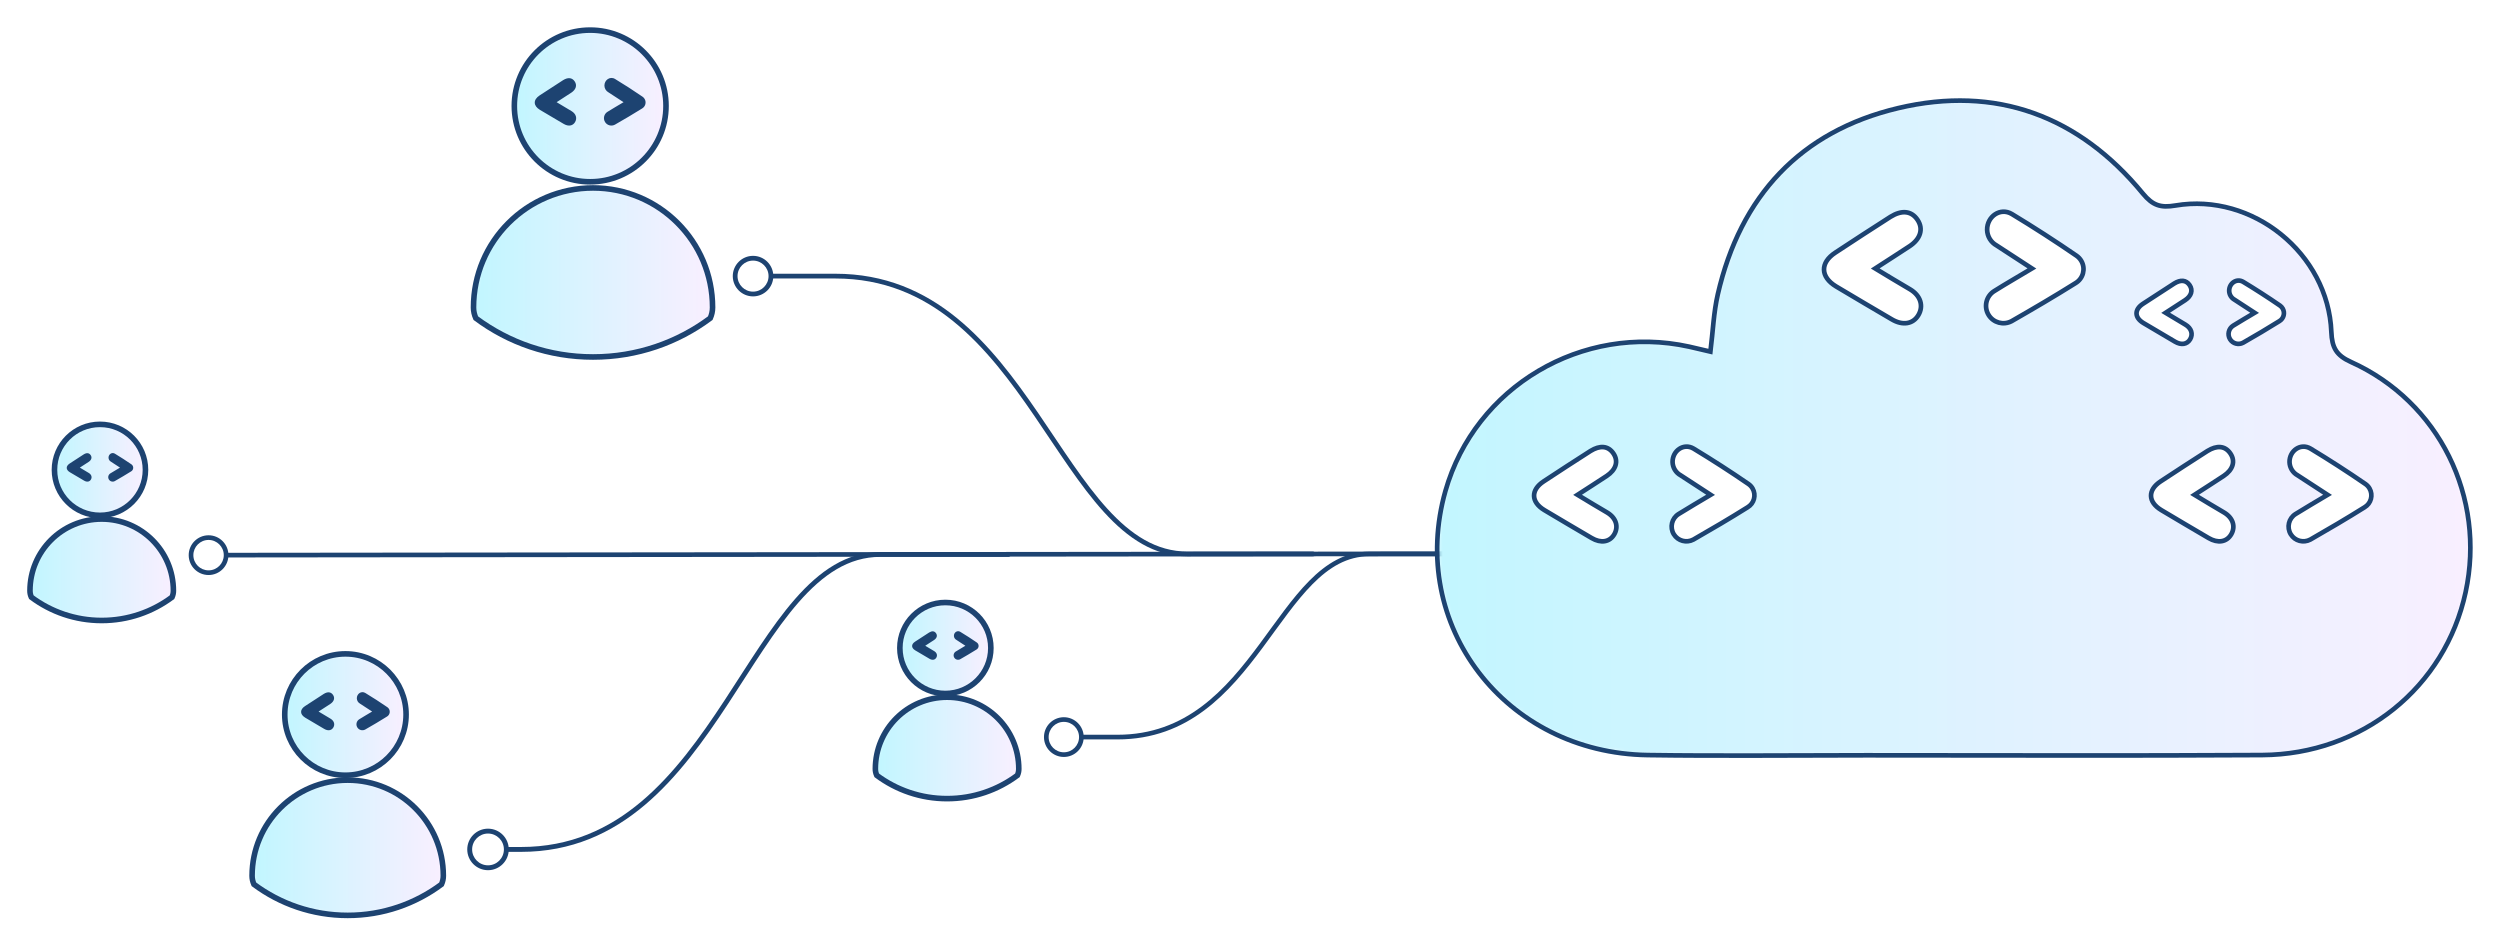 <?xml version="1.0" encoding="UTF-8"?>
<svg width="552px" height="209px" viewBox="0 0 552 209" version="1.1" xmlns="http://www.w3.org/2000/svg" xmlns:xlink="http://www.w3.org/1999/xlink">
    <!-- Generator: Sketch 63.1 (92452) - https://sketch.com/ -->
    <title>Group 103</title>
    <desc>Created with Sketch.</desc>
    <defs>
        <filter x="-3.7%" y="-10.2%" width="107.4%" height="120.3%" filterUnits="objectBoundingBox" id="filter-1">
            <feOffset dx="2" dy="4" in="SourceAlpha" result="shadowOffsetOuter1"></feOffset>
            <feGaussianBlur stdDeviation="3" in="shadowOffsetOuter1" result="shadowBlurOuter1"></feGaussianBlur>
            <feColorMatrix values="0 0 0 0 0   0 0 0 0 0   0 0 0 0 0  0 0 0 0.5 0" type="matrix" in="shadowBlurOuter1" result="shadowMatrixOuter1"></feColorMatrix>
            <feMerge>
                <feMergeNode in="shadowMatrixOuter1"></feMergeNode>
                <feMergeNode in="SourceGraphic"></feMergeNode>
            </feMerge>
        </filter>
        <path d="M0.849,16.483 C0.849,16.986 0.958,17.455 1.154,17.899 L1.154,17.899 C5.49,21.129 10.862,23.043 16.684,23.043 L16.684,23.043 C22.505,23.043 27.879,21.129 32.214,17.899 L32.214,17.899 C32.41,17.455 32.519,16.986 32.519,16.483 L32.519,16.483 C32.519,7.738 25.43,0.649 16.684,0.649 L16.684,0.649 C7.939,0.649 0.849,7.738 0.849,16.483" id="path-2"></path>
        <linearGradient x1="0.002%" y1="49.999%" x2="99.998%" y2="49.999%" id="linearGradient-4">
            <stop stop-color="#C1F6FF" offset="0%"></stop>
            <stop stop-color="#F9EFFF" offset="100%"></stop>
        </linearGradient>
        <path d="M0.078,10.384 C0.078,15.933 4.576,20.432 10.124,20.432 L10.124,20.432 C15.674,20.432 20.17,15.933 20.17,10.384 L20.17,10.384 C20.17,4.836 15.674,0.338 10.124,0.338 L10.124,0.338 C4.576,0.338 0.078,4.836 0.078,10.384" id="path-5"></path>
        <linearGradient x1="-0.002%" y1="49.998%" x2="100.002%" y2="49.998%" id="linearGradient-7">
            <stop stop-color="#C1F6FF" offset="0%"></stop>
            <stop stop-color="#F9EFFF" offset="100%"></stop>
        </linearGradient>
        <path d="M0.617,16.288 C0.617,16.791 0.727,17.262 0.922,17.706 L0.922,17.706 C5.258,20.935 10.631,22.848 16.453,22.848 L16.453,22.848 C22.274,22.848 27.647,20.935 31.983,17.706 L31.983,17.706 C32.179,17.262 32.287,16.791 32.287,16.288 L32.287,16.288 C32.287,7.545 25.198,0.454 16.453,0.454 L16.453,0.454 C7.707,0.454 0.617,7.545 0.617,16.288" id="path-8"></path>
        <linearGradient x1="0.003%" y1="50.001%" x2="99.999%" y2="50.001%" id="linearGradient-10">
            <stop stop-color="#C1F6FF" offset="0%"></stop>
            <stop stop-color="#F9EFFF" offset="100%"></stop>
        </linearGradient>
        <path d="M0.877,10.19 C0.877,15.738 5.375,20.236 10.923,20.236 L10.923,20.236 C16.473,20.236 20.969,15.738 20.969,10.19 L20.969,10.19 C20.969,4.641 16.473,0.144 10.923,0.144 L10.923,0.144 C5.375,0.144 0.877,4.641 0.877,10.19" id="path-11"></path>
        <linearGradient x1="0%" y1="50%" x2="100.003%" y2="50%" id="linearGradient-13">
            <stop stop-color="#C1F6FF" offset="0%"></stop>
            <stop stop-color="#F9EFFF" offset="100%"></stop>
        </linearGradient>
        <path d="M0.701,26.865 C0.701,27.702 0.882,28.487 1.209,29.227 L1.209,29.227 C8.434,34.61 17.391,37.798 27.092,37.798 L27.092,37.798 C36.794,37.798 45.751,34.61 52.975,29.227 L52.975,29.227 C53.301,28.487 53.483,27.702 53.483,26.865 L53.483,26.865 C53.483,12.291 41.668,0.475 27.092,0.475 L27.092,0.475 C12.517,0.475 0.701,12.291 0.701,26.865" id="path-14"></path>
        <linearGradient x1="-0.001%" y1="50%" x2="100%" y2="50%" id="linearGradient-16">
            <stop stop-color="#C1F6FF" offset="0%"></stop>
            <stop stop-color="#F9EFFF" offset="100%"></stop>
        </linearGradient>
        <path d="M0.445,17.388 C0.445,26.635 7.942,34.132 17.19,34.132 L17.19,34.132 C26.437,34.132 33.934,26.635 33.934,17.388 L33.934,17.388 C33.934,8.14 26.437,0.645 17.19,0.645 L17.19,0.645 C7.942,0.645 0.445,8.14 0.445,17.388" id="path-17"></path>
        <linearGradient x1="0.001%" y1="49.998%" x2="99.997%" y2="49.998%" id="linearGradient-19">
            <stop stop-color="#C1F6FF" offset="0%"></stop>
            <stop stop-color="#F9EFFF" offset="100%"></stop>
        </linearGradient>
        <path d="M0.221,21.536 C0.221,22.206 0.367,22.833 0.628,23.425 L0.628,23.425 C6.408,27.732 13.572,30.282 21.334,30.282 L21.334,30.282 C29.095,30.282 36.261,27.732 42.04,23.425 L42.04,23.425 C42.301,22.833 42.447,22.206 42.447,21.536 L42.447,21.536 C42.447,9.877 32.994,0.424 21.334,0.424 L21.334,0.424 C9.674,0.424 0.221,9.877 0.221,21.536" id="path-20"></path>
        <linearGradient x1="-3.68328618e-05%" y1="50%" x2="99.999%" y2="50%" id="linearGradient-22">
            <stop stop-color="#C1F6FF" offset="0%"></stop>
            <stop stop-color="#F9EFFF" offset="100%"></stop>
        </linearGradient>
        <path d="M0.222,13.748 C0.222,21.145 6.22,27.144 13.619,27.144 L13.619,27.144 C21.017,27.144 27.014,21.145 27.014,13.748 L27.014,13.748 C27.014,6.35 21.017,0.352 13.619,0.352 L13.619,0.352 C6.22,0.352 0.222,6.35 0.222,13.748" id="path-23"></path>
        <linearGradient x1="0.001%" y1="50.001%" x2="99.998%" y2="50.001%" id="linearGradient-25">
            <stop stop-color="#C1F6FF" offset="0%"></stop>
            <stop stop-color="#F9EFFF" offset="100%"></stop>
        </linearGradient>
        <path d="M102.052,2.42 C80.463,7.533 67.214,21.852 62.232,43.527 L62.232,43.527 C61.319,47.497 61.164,51.641 60.601,56.186 L60.601,56.186 C58.823,55.771 57.362,55.41 55.893,55.089 L55.893,55.089 C32.306,49.917 8.646,63.927 2.095,86.939 L2.095,86.939 C-6.324,116.518 15.246,144.807 46.762,145.267 L46.762,145.267 C62.839,145.502 78.924,145.315 95.004,145.315 L95.004,145.315 C103.726,145.315 112.449,145.326 121.172,145.336 L121.172,145.336 C141.588,145.362 162.004,145.388 182.419,145.262 L182.419,145.262 C204.532,145.127 222.816,130.3 227.346,109.304 L227.346,109.304 C231.867,88.354 221.499,67.262 202.054,58.48 L202.054,58.48 C198.796,57.009 197.839,55.323 197.7,51.823 L197.7,51.823 C197.005,34.544 180.308,21.033 163.277,23.923 L163.277,23.923 C160.027,24.475 158.256,23.923 156.091,21.289 L156.091,21.289 C145.038,7.846 131.42,0.758 115.675,0.758 L115.675,0.758 C111.296,0.758 106.75,1.307 102.052,2.42" id="path-26"></path>
        <linearGradient x1="-3.01212835e-06%" y1="50%" x2="100%" y2="50%" id="linearGradient-28">
            <stop stop-color="#C1F6FF" offset="0%"></stop>
            <stop stop-color="#F9EFFF" offset="100%"></stop>
        </linearGradient>
    </defs>
    <g id="Page-1" stroke="none" stroke-width="1" fill="none" fill-rule="evenodd">
        <g id="1200XL---Products---API-Design" transform="translate(-123, -2366)">
            <g id="Group-103" filter="url(#filter-1)" transform="translate(127, 2368)">
                <g id="Group-3" transform="translate(186.43, 147.294)">
                    <mask id="mask-3" fill="white">
                        <use xlink:href="#path-2"></use>
                    </mask>
                    <g id="Clip-2"></g>
                    <path d="M0.849,16.483 C0.849,16.986 0.958,17.455 1.154,17.899 L1.154,17.899 C5.49,21.129 10.862,23.043 16.684,23.043 L16.684,23.043 C22.505,23.043 27.879,21.129 32.214,17.899 L32.214,17.899 C32.41,17.455 32.519,16.986 32.519,16.483 L32.519,16.483 C32.519,7.738 25.43,0.649 16.684,0.649 L16.684,0.649 C7.939,0.649 0.849,7.738 0.849,16.483" id="Fill-1" fill="url(#linearGradient-4)" mask="url(#mask-3)"></path>
                </g>
                <path d="M203.114,147.943 C194.369,147.943 187.279,155.033 187.279,163.778 C187.279,164.279 187.387,164.75 187.584,165.194 C191.919,168.424 197.293,170.337 203.114,170.337 C208.935,170.337 214.309,168.424 218.644,165.194 C218.84,164.75 218.949,164.279 218.949,163.778 C218.949,155.033 211.859,147.943 203.114,147.943 Z" id="Stroke-4" stroke="#1D4371" stroke-width="1.236" stroke-linecap="round"></path>
                <g id="Group-8" transform="translate(192.61, 126.694)">
                    <mask id="mask-6" fill="white">
                        <use xlink:href="#path-5"></use>
                    </mask>
                    <g id="Clip-7"></g>
                    <path d="M0.078,10.384 C0.078,15.933 4.576,20.432 10.124,20.432 L10.124,20.432 C15.674,20.432 20.17,15.933 20.17,10.384 L20.17,10.384 C20.17,4.836 15.674,0.338 10.124,0.338 L10.124,0.338 C4.576,0.338 0.078,4.836 0.078,10.384" id="Fill-6" fill="url(#linearGradient-7)" mask="url(#mask-6)"></path>
                </g>
                <g id="Group-13" transform="translate(192.61, 126.694)">
                    <path d="M10.124,0.338 C4.576,0.338 0.078,4.835 0.078,10.385 C0.078,15.934 4.576,20.432 10.124,20.432 C15.674,20.432 20.171,15.934 20.171,10.385 C20.171,4.835 15.674,0.338 10.124,0.338 Z" id="Stroke-9" stroke="#1D4371" stroke-width="1.236" stroke-linecap="round"></path>
                    <path d="M17.01,10.718 C15.815,11.468 14.609,12.174 13.395,12.869 C12.937,13.113 12.368,12.959 12.096,12.518 C11.811,12.056 11.955,11.45 12.417,11.165 C13.092,10.739 13.788,10.344 14.546,9.887 C13.84,9.428 13.196,9.004 12.551,8.588 C12.226,8.411 12.021,8.074 12.012,7.703 C12.001,6.945 12.759,6.414 13.415,6.809 C14.658,7.562 15.877,8.348 17.073,9.169 C17.181,9.245 17.273,9.344 17.339,9.457 C17.596,9.897 17.449,10.46 17.01,10.718 M8.123,12.525 C7.821,13.035 7.24,13.133 6.618,12.764 C5.566,12.153 4.516,11.527 3.467,10.904 C2.572,10.363 2.552,9.563 3.426,8.99 C4.465,8.306 5.503,7.63 6.543,6.964 C7.168,6.578 7.719,6.61 8.071,7.131 C8.425,7.651 8.237,8.221 7.625,8.628 C7.011,9.035 6.388,9.428 5.68,9.887 C6.398,10.325 7.022,10.694 7.644,11.062 C8.259,11.425 8.425,12.016 8.123,12.525" id="Fill-11" fill="#1D4371"></path>
                </g>
                <g id="Group-16" transform="translate(0, 108.154)">
                    <mask id="mask-9" fill="white">
                        <use xlink:href="#path-8"></use>
                    </mask>
                    <g id="Clip-15"></g>
                    <path d="M0.617,16.288 C0.617,16.791 0.727,17.262 0.922,17.706 L0.922,17.706 C5.258,20.935 10.631,22.848 16.453,22.848 L16.453,22.848 C22.274,22.848 27.647,20.935 31.983,17.706 L31.983,17.706 C32.179,17.262 32.287,16.791 32.287,16.288 L32.287,16.288 C32.287,7.545 25.198,0.454 16.453,0.454 L16.453,0.454 C7.707,0.454 0.617,7.545 0.617,16.288" id="Fill-14" fill="url(#linearGradient-10)" mask="url(#mask-9)"></path>
                </g>
                <path d="M16.453,108.609 C7.707,108.609 0.618,115.699 0.618,124.443 C0.618,124.945 0.726,125.416 0.923,125.86 C5.258,129.09 10.631,131.003 16.453,131.003 C22.274,131.003 27.648,129.09 31.982,125.86 C32.179,125.416 32.287,124.945 32.287,124.443 C32.287,115.699 25.198,108.609 16.453,108.609 Z" id="Stroke-17" stroke="#1D4371" stroke-width="1.236" stroke-linecap="round"></path>
                <g id="Group-21" transform="translate(5.15, 87.554)">
                    <mask id="mask-12" fill="white">
                        <use xlink:href="#path-11"></use>
                    </mask>
                    <g id="Clip-20"></g>
                    <path d="M0.877,10.19 C0.877,15.738 5.375,20.236 10.923,20.236 L10.923,20.236 C16.473,20.236 20.969,15.738 20.969,10.19 L20.969,10.19 C20.969,4.641 16.473,0.144 10.923,0.144 L10.923,0.144 C5.375,0.144 0.877,4.641 0.877,10.19" id="Fill-19" fill="url(#linearGradient-13)" mask="url(#mask-12)"></path>
                </g>
                <g id="Group-26" transform="translate(5.15, 87.554)">
                    <path d="M10.923,0.144 C5.374,0.144 0.876,4.641 0.876,10.191 C0.876,15.738 5.374,20.236 10.923,20.236 C16.472,20.236 20.969,15.738 20.969,10.191 C20.969,4.641 16.472,0.144 10.923,0.144 Z" id="Stroke-22" stroke="#1D4371" stroke-width="1.236" stroke-linecap="round"></path>
                    <path d="M17.809,10.524 C16.614,11.273 15.408,11.979 14.193,12.675 C13.735,12.918 13.167,12.765 12.895,12.323 C12.609,11.862 12.754,11.256 13.216,10.971 C13.891,10.545 14.587,10.15 15.345,9.692 C14.639,9.234 13.995,8.809 13.35,8.393 C13.025,8.216 12.82,7.88 12.81,7.509 C12.8,6.751 13.558,6.22 14.213,6.615 C15.456,7.367 16.676,8.154 17.872,8.974 C17.98,9.05 18.072,9.15 18.137,9.263 C18.395,9.702 18.248,10.266 17.809,10.524 M8.922,12.331 C8.619,12.841 8.038,12.939 7.416,12.57 C6.365,11.957 5.315,11.333 4.265,10.709 C3.37,10.169 3.351,9.369 4.224,8.796 C5.264,8.11 6.302,7.436 7.342,6.77 C7.966,6.383 8.517,6.416 8.87,6.937 C9.224,7.457 9.035,8.026 8.424,8.434 C7.81,8.841 7.187,9.234 6.479,9.692 C7.197,10.131 7.821,10.5 8.443,10.868 C9.058,11.23 9.224,11.821 8.922,12.331" id="Fill-24" fill="#1D4371"></path>
                </g>
                <g id="Group-29" transform="translate(97.85, 35.024)">
                    <mask id="mask-15" fill="white">
                        <use xlink:href="#path-14"></use>
                    </mask>
                    <g id="Clip-28"></g>
                    <path d="M0.701,26.865 C0.701,27.702 0.882,28.487 1.209,29.227 L1.209,29.227 C8.434,34.61 17.391,37.798 27.092,37.798 L27.092,37.798 C36.794,37.798 45.751,34.61 52.975,29.227 L52.975,29.227 C53.301,28.487 53.483,27.702 53.483,26.865 L53.483,26.865 C53.483,12.291 41.668,0.475 27.092,0.475 L27.092,0.475 C12.517,0.475 0.701,12.291 0.701,26.865" id="Fill-27" fill="url(#linearGradient-16)" mask="url(#mask-15)"></path>
                </g>
                <path d="M124.942,35.499 C110.367,35.499 98.551,47.316 98.551,61.89 C98.551,62.726 98.733,63.511 99.059,64.251 C106.284,69.635 115.24,72.821 124.942,72.821 C134.644,72.821 143.6,69.635 150.825,64.251 C151.151,63.511 151.333,62.726 151.333,61.89 C151.333,47.316 139.516,35.499 124.942,35.499 Z" id="Stroke-30" stroke="#1D4371" stroke-width="1.236" stroke-linecap="round"></path>
                <g id="Group-34" transform="translate(107.12, 0.004)">
                    <mask id="mask-18" fill="white">
                        <use xlink:href="#path-17"></use>
                    </mask>
                    <g id="Clip-33"></g>
                    <path d="M0.445,17.388 C0.445,26.635 7.942,34.132 17.19,34.132 L17.19,34.132 C26.437,34.132 33.934,26.635 33.934,17.388 L33.934,17.388 C33.934,8.14 26.437,0.645 17.19,0.645 L17.19,0.645 C7.942,0.645 0.445,8.14 0.445,17.388" id="Fill-32" fill="url(#linearGradient-19)" mask="url(#mask-18)"></path>
                </g>
                <g id="Group-39" transform="translate(107.12, 0.004)">
                    <path d="M17.189,0.644 C7.942,0.644 0.445,8.139 0.445,17.388 C0.445,26.634 7.942,34.133 17.189,34.133 C26.438,34.133 33.934,26.634 33.934,17.388 C33.934,8.139 26.438,0.644 17.189,0.644 Z" id="Stroke-35" stroke="#1D4371" stroke-width="1.236" stroke-linecap="round"></path>
                    <path d="M28.666,17.943 C26.674,19.192 24.665,20.37 22.64,21.529 C21.876,21.935 20.93,21.679 20.477,20.943 C20.001,20.173 20.24,19.163 21.01,18.689 C22.136,17.979 23.296,17.32 24.561,16.559 C23.382,15.794 22.308,15.086 21.234,14.392 C20.694,14.097 20.351,13.536 20.334,12.92 C20.317,11.656 21.581,10.771 22.674,11.428 C24.745,12.682 26.778,13.993 28.771,15.361 C28.951,15.488 29.103,15.652 29.214,15.843 C29.643,16.575 29.397,17.513 28.666,17.943 M13.854,20.957 C13.351,21.805 12.381,21.969 11.345,21.355 C9.592,20.333 7.843,19.293 6.094,18.253 C4.603,17.354 4.569,16.019 6.024,15.064 C7.756,13.923 9.488,12.797 11.221,11.69 C12.261,11.044 13.179,11.096 13.768,11.965 C14.356,12.833 14.045,13.782 13.024,14.459 C12.001,15.137 10.96,15.794 9.782,16.559 C10.979,17.289 12.019,17.903 13.056,18.517 C14.081,19.121 14.356,20.107 13.854,20.957" id="Fill-37" fill="#1D4371"></path>
                </g>
                <g id="Group-42" transform="translate(49.44, 165.834)">
                    <mask id="mask-21" fill="white">
                        <use xlink:href="#path-20"></use>
                    </mask>
                    <g id="Clip-41"></g>
                    <path d="M0.221,21.536 C0.221,22.206 0.367,22.833 0.628,23.425 L0.628,23.425 C6.408,27.732 13.572,30.282 21.334,30.282 L21.334,30.282 C29.095,30.282 36.261,27.732 42.04,23.425 L42.04,23.425 C42.301,22.833 42.447,22.206 42.447,21.536 L42.447,21.536 C42.447,9.877 32.994,0.424 21.334,0.424 L21.334,0.424 C9.674,0.424 0.221,9.877 0.221,21.536" id="Fill-40" fill="url(#linearGradient-22)" mask="url(#mask-21)"></path>
                </g>
                <path d="M70.774,166.258 C59.114,166.258 49.662,175.711 49.662,187.371 C49.662,188.04 49.807,188.668 50.067,189.26 C55.848,193.566 63.012,196.116 70.774,196.116 C78.536,196.116 85.701,193.566 91.481,189.26 C91.741,188.668 91.887,188.04 91.887,187.371 C91.887,175.711 82.434,166.258 70.774,166.258 Z" id="Stroke-43" stroke="#1D4371" stroke-width="1.236" stroke-linecap="round"></path>
                <g id="Group-47" transform="translate(56.65, 138.024)">
                    <mask id="mask-24" fill="white">
                        <use xlink:href="#path-23"></use>
                    </mask>
                    <g id="Clip-46"></g>
                    <path d="M0.222,13.748 C0.222,21.145 6.22,27.144 13.619,27.144 L13.619,27.144 C21.017,27.144 27.014,21.145 27.014,13.748 L27.014,13.748 C27.014,6.35 21.017,0.352 13.619,0.352 L13.619,0.352 C6.22,0.352 0.222,6.35 0.222,13.748" id="Fill-45" fill="url(#linearGradient-25)" mask="url(#mask-24)"></path>
                </g>
                <g id="Group-80" transform="translate(35.02, 50.474)">
                    <path d="M35.249,87.902 C27.85,87.902 21.852,93.9 21.852,101.299 C21.852,108.695 27.85,114.694 35.249,114.694 C42.647,114.694 48.644,108.695 48.644,101.299 C48.644,93.9 42.647,87.902 35.249,87.902 Z" id="Stroke-48" stroke="#1D4371" stroke-width="1.236" stroke-linecap="round"></path>
                    <path d="M44.429,101.742 C42.836,102.742 41.229,103.685 39.609,104.612 C38.998,104.936 38.24,104.73 37.878,104.143 C37.497,103.526 37.689,102.718 38.306,102.338 C39.206,101.771 40.134,101.245 41.145,100.635 C40.202,100.023 39.344,99.456 38.484,98.901 C38.052,98.665 37.777,98.216 37.765,97.724 C37.75,96.712 38.762,96.005 39.635,96.53 C41.293,97.533 42.919,98.583 44.513,99.677 C44.659,99.779 44.779,99.911 44.869,100.062 C45.211,100.648 45.014,101.399 44.429,101.742 M32.58,104.153 C32.177,104.832 31.402,104.963 30.572,104.472 C29.171,103.654 27.771,102.823 26.372,101.99 C25.179,101.271 25.151,100.203 26.315,99.44 C27.703,98.525 29.086,97.625 30.473,96.739 C31.306,96.223 32.04,96.266 32.511,96.96 C32.983,97.654 32.732,98.414 31.915,98.956 C31.098,99.498 30.264,100.023 29.322,100.635 C30.28,101.22 31.111,101.71 31.942,102.2 C32.762,102.685 32.983,103.473 32.58,104.153" id="Fill-50" fill="#1D4371"></path>
                    <line x1="304.171" y1="65.784" x2="4.813" y2="66.104" id="Stroke-52" stroke="#1D4371" stroke-width="1.03" stroke-linecap="round" stroke-linejoin="round"></line>
                    <path d="M303.947,61.912 C306.085,61.909 307.822,63.642 307.825,65.781 C307.827,67.919 306.094,69.654 303.956,69.658 C301.818,69.659 300.081,67.927 300.079,65.789 C300.076,63.65 301.808,61.914 303.947,61.912" id="Fill-54" fill="#FFFFFF"></path>
                    <path d="M303.955,69.142 C302.103,69.144 300.596,67.64 300.594,65.787 C300.592,63.937 302.096,62.429 303.948,62.427 C305.799,62.426 307.307,63.928 307.309,65.781 C307.312,67.632 305.807,69.14 303.955,69.142 C302.103,69.144 305.807,69.14 303.955,69.142 M303.947,61.397 C301.528,61.4 299.561,63.37 299.564,65.789 C299.566,68.208 301.536,70.175 303.956,70.172 C306.375,70.169 308.342,68.199 308.339,65.779 C308.336,63.361 306.366,61.394 303.947,61.397 C301.528,61.4 306.366,61.394 303.947,61.397" id="Fill-56" fill="#1D4371"></path>
                    <path d="M5.028,62.231 C2.89,62.234 1.157,63.968 1.16,66.108 C1.162,68.246 2.898,69.979 5.037,69.976 C7.175,69.974 8.907,68.238 8.905,66.1 C8.902,63.961 7.167,62.229 5.028,62.231" id="Fill-58" fill="#FFFFFF"></path>
                    <path d="M5.036,69.461 C6.888,69.459 8.392,67.952 8.39,66.1 C8.388,64.248 6.88,62.744 5.028,62.745 C3.176,62.747 1.673,64.255 1.675,66.107 C1.677,67.959 3.184,69.463 5.036,69.461 C6.888,69.459 3.184,69.463 5.036,69.461 M5.027,61.715 C7.447,61.714 9.417,63.681 9.42,66.099 C9.422,68.519 7.456,70.489 5.037,70.491 C2.617,70.494 0.647,68.528 0.645,66.108 C0.642,63.689 2.609,61.719 5.027,61.715 C7.447,61.714 2.609,61.719 5.027,61.715" id="Fill-60" fill="#1D4371"></path>
                    <path d="M248.883,65.835 L221.18,65.835 C192.786,65.835 186.671,4.492 143.423,4.492 L125.029,4.492" id="Stroke-62" stroke="#1D4371" stroke-width="1.051" stroke-linecap="round" stroke-linejoin="round"></path>
                    <path d="M125.253,0.541 C123.071,0.541 121.302,2.311 121.302,4.493 C121.302,6.674 123.071,8.444 125.253,8.444 C127.433,8.444 129.203,6.674 129.203,4.493 C129.203,2.311 127.433,0.541 125.253,0.541" id="Fill-64" fill="#FFFFFF"></path>
                    <path d="M125.253,7.919 C127.142,7.919 128.678,6.382 128.678,4.493 C128.678,2.604 127.142,1.068 125.253,1.068 C123.363,1.068 121.827,2.604 121.827,4.493 C121.827,6.382 123.363,7.919 125.253,7.919 C127.142,7.919 123.363,7.919 125.253,7.919 M125.253,0.016 C127.721,0.016 129.729,2.024 129.729,4.493 C129.729,6.961 127.721,8.969 125.253,8.969 C122.785,8.969 120.776,6.961 120.776,4.493 C120.776,2.024 122.785,0.016 125.253,0.016 C127.721,0.016 122.785,0.016 125.253,0.016" id="Fill-66" fill="#1D4371"></path>
                    <path d="M281.139,65.835 L261.319,65.835 C241.006,65.835 236.631,106.275 205.691,106.275 L193.657,106.275" id="Stroke-68" stroke="#1D4371" stroke-width="1.03" stroke-linecap="round" stroke-linejoin="round"></path>
                    <path d="M193.877,102.402 C191.738,102.402 190.004,104.136 190.004,106.275 C190.004,108.413 191.738,110.147 193.877,110.147 C196.015,110.147 197.749,108.413 197.749,106.275 C197.749,104.136 196.015,102.402 193.877,102.402" id="Fill-70" fill="#FFFFFF"></path>
                    <path d="M193.877,109.632 C195.729,109.632 197.234,108.126 197.234,106.274 C197.234,104.422 195.729,102.916 193.877,102.916 C192.025,102.916 190.519,104.422 190.519,106.274 C190.519,108.126 192.025,109.632 193.877,109.632 C195.729,109.632 192.025,109.632 193.877,109.632 M193.877,101.886 C196.296,101.886 198.264,103.856 198.264,106.274 C198.264,108.694 196.296,110.662 193.877,110.662 C191.457,110.662 189.489,108.694 189.489,106.274 C189.489,103.856 191.457,101.886 193.877,101.886 C196.296,101.886 191.457,101.886 193.877,101.886" id="Fill-72" fill="#1D4371"></path>
                    <path d="M181.635,65.945 L153.364,65.945 C124.389,65.945 118.147,131.08 74.015,131.08 L66.505,131.08" id="Stroke-74" stroke="#1D4371" stroke-width="1.076" stroke-linecap="round" stroke-linejoin="round"></path>
                    <path d="M66.734,127.033 C64.499,127.033 62.687,128.845 62.687,131.08 C62.687,133.315 64.499,135.126 66.734,135.126 C68.968,135.126 70.781,133.315 70.781,131.08 C70.781,128.845 68.968,127.033 66.734,127.033" id="Fill-76" fill="#FFFFFF"></path>
                    <path d="M66.734,134.588 C68.668,134.588 70.242,133.016 70.242,131.08 C70.242,129.145 68.668,127.572 66.734,127.572 C64.799,127.572 63.226,129.145 63.226,131.08 C63.226,133.016 64.799,134.588 66.734,134.588 C68.668,134.588 64.799,134.588 66.734,134.588 M66.734,126.496 C69.262,126.496 71.318,128.553 71.318,131.08 C71.318,133.609 69.262,135.665 66.734,135.665 C64.206,135.665 62.149,133.609 62.149,131.08 C62.149,128.553 64.206,126.496 66.734,126.496 C69.262,126.496 64.206,126.496 66.734,126.496" id="Fill-78" fill="#1D4371"></path>
                </g>
                <g id="Group-83" transform="translate(311.06, 15.454)">
                    <mask id="mask-27" fill="white">
                        <use xlink:href="#path-26"></use>
                    </mask>
                    <g id="Clip-82"></g>
                    <path d="M102.052,2.42 C80.463,7.533 67.214,21.852 62.232,43.527 L62.232,43.527 C61.319,47.497 61.164,51.641 60.601,56.186 L60.601,56.186 C58.823,55.771 57.362,55.41 55.893,55.089 L55.893,55.089 C32.306,49.917 8.646,63.927 2.095,86.939 L2.095,86.939 C-6.324,116.518 15.246,144.807 46.762,145.267 L46.762,145.267 C62.839,145.502 78.924,145.315 95.004,145.315 L95.004,145.315 C103.726,145.315 112.449,145.326 121.172,145.336 L121.172,145.336 C141.588,145.362 162.004,145.388 182.419,145.262 L182.419,145.262 C204.532,145.127 222.816,130.3 227.346,109.304 L227.346,109.304 C231.867,88.354 221.499,67.262 202.054,58.48 L202.054,58.48 C198.796,57.009 197.839,55.323 197.7,51.823 L197.7,51.823 C197.005,34.544 180.308,21.033 163.277,23.923 L163.277,23.923 C160.027,24.475 158.256,23.923 156.091,21.289 L156.091,21.289 C145.038,7.846 131.42,0.758 115.675,0.758 L115.675,0.758 C111.296,0.758 106.75,1.307 102.052,2.42" id="Fill-81" fill="url(#linearGradient-28)" mask="url(#mask-27)"></path>
                </g>
                <g id="Group-102" transform="translate(311.06, 15.454)">
                    <path d="M60.601,56.187 C61.165,51.641 61.318,47.497 62.232,43.527 C67.214,21.853 80.462,7.534 102.051,2.421 C123.641,-2.693 141.964,4.107 156.091,21.289 C158.258,23.923 160.026,24.475 163.277,23.923 C180.308,21.032 197.006,34.544 197.699,51.824 C197.839,55.324 198.796,57.01 202.054,58.481 C221.5,67.262 231.866,88.355 227.347,109.304 C222.816,130.3 204.531,145.127 182.419,145.262 C153.281,145.44 124.142,145.313 95.003,145.315 C78.923,145.315 62.839,145.502 46.761,145.266 C15.246,144.806 -6.325,116.518 2.095,86.938 C8.646,63.928 32.306,49.917 55.893,55.089 C57.362,55.41 58.822,55.772 60.601,56.187 Z" id="Stroke-84" stroke="#1D4371" stroke-width="1.03"></path>
                    <path d="M141.203,41.067 C136.54,43.991 131.833,46.75 127.093,49.464 C125.304,50.414 123.088,49.813 122.027,48.092 C120.913,46.289 121.474,43.924 123.278,42.811 C125.913,41.152 128.629,39.607 131.591,37.826 C128.831,36.035 126.316,34.376 123.8,32.751 C122.535,32.06 121.733,30.745 121.697,29.304 C121.653,26.343 124.615,24.272 127.17,25.811 C132.023,28.747 136.783,31.818 141.448,35.022 C141.871,35.318 142.227,35.703 142.487,36.149 C143.49,37.862 142.916,40.06 141.203,41.067 M106.521,48.123 C105.342,50.11 103.071,50.493 100.644,49.056 C96.541,46.664 92.446,44.227 88.348,41.792 C84.858,39.686 84.778,36.56 88.184,34.326 C92.243,31.651 96.295,29.016 100.356,26.422 C102.792,24.911 104.939,25.035 106.319,27.068 C107.698,29.102 106.967,31.323 104.573,32.91 C102.18,34.498 99.744,36.035 96.986,37.826 C99.787,39.536 102.223,40.971 104.653,42.41 C107.052,43.825 107.698,46.132 106.521,48.123" id="Fill-86" fill="#FFFFFF"></path>
                    <path d="M141.203,41.067 C136.54,43.991 131.833,46.75 127.093,49.464 C125.304,50.414 123.088,49.813 122.027,48.092 C120.913,46.289 121.474,43.924 123.278,42.811 C125.913,41.152 128.629,39.607 131.591,37.826 C128.831,36.035 126.316,34.376 123.8,32.751 C122.535,32.06 121.733,30.745 121.697,29.304 C121.653,26.343 124.615,24.272 127.17,25.811 C132.023,28.747 136.783,31.818 141.448,35.022 C141.871,35.318 142.227,35.703 142.487,36.149 C143.49,37.862 142.916,40.06 141.203,41.067 Z M106.521,48.123 C105.342,50.11 103.071,50.493 100.644,49.056 C96.541,46.664 92.446,44.227 88.348,41.792 C84.858,39.686 84.778,36.56 88.184,34.326 C92.243,31.651 96.295,29.016 100.356,26.422 C102.792,24.911 104.939,25.035 106.319,27.068 C107.698,29.102 106.967,31.323 104.573,32.91 C102.18,34.498 99.744,36.035 96.986,37.826 C99.787,39.536 102.223,40.971 104.653,42.41 C107.052,43.825 107.698,46.132 106.521,48.123 Z" id="Stroke-88" stroke="#1D4371" stroke-width="1.03"></path>
                    <path d="M68.808,90.557 C64.848,93.04 60.851,95.383 56.826,97.689 C55.309,98.494 53.425,97.985 52.525,96.523 C51.578,94.992 52.055,92.984 53.587,92.038 C55.826,90.63 58.131,89.318 60.645,87.805 C58.303,86.285 56.167,84.875 54.031,83.497 C52.956,82.91 52.274,81.794 52.244,80.57 C52.208,78.055 54.721,76.297 56.893,77.604 C61.013,80.096 65.054,82.703 69.016,85.424 C69.377,85.677 69.677,86.003 69.899,86.381 C70.751,87.836 70.262,89.704 68.808,90.557 M39.357,96.548 C38.357,98.237 36.428,98.562 34.367,97.341 C30.883,95.309 27.406,93.241 23.927,91.173 C20.963,89.386 20.894,86.73 23.788,84.833 C27.234,82.562 30.675,80.324 34.123,78.123 C36.191,76.84 38.015,76.943 39.186,78.671 C40.357,80.398 39.735,82.283 37.704,83.631 C35.672,84.98 33.604,86.285 31.261,87.805 C33.64,89.257 35.709,90.477 37.772,91.697 C39.809,92.899 40.357,94.858 39.357,96.548" id="Fill-90" fill="#FFFFFF"></path>
                    <path d="M68.808,90.557 C64.848,93.04 60.851,95.383 56.826,97.689 C55.309,98.494 53.425,97.985 52.525,96.523 C51.578,94.992 52.055,92.984 53.587,92.038 C55.826,90.63 58.131,89.318 60.645,87.805 C58.303,86.285 56.167,84.875 54.031,83.497 C52.956,82.91 52.274,81.794 52.244,80.57 C52.208,78.055 54.721,76.297 56.893,77.604 C61.013,80.096 65.054,82.703 69.016,85.424 C69.377,85.677 69.677,86.003 69.899,86.381 C70.751,87.836 70.262,89.704 68.808,90.557 Z M39.357,96.548 C38.357,98.237 36.428,98.562 34.367,97.341 C30.883,95.309 27.406,93.241 23.927,91.173 C20.963,89.386 20.894,86.73 23.788,84.833 C27.234,82.562 30.675,80.324 34.123,78.123 C36.191,76.84 38.015,76.943 39.186,78.671 C40.357,80.398 39.735,82.283 37.704,83.631 C35.672,84.98 33.604,86.285 31.261,87.805 C33.64,89.257 35.709,90.477 37.772,91.697 C39.809,92.899 40.357,94.858 39.357,96.548 Z" id="Stroke-92" stroke="#1D4371" stroke-width="1.03"></path>
                    <path d="M205.031,90.557 C201.07,93.04 197.075,95.383 193.05,97.689 C191.531,98.494 189.649,97.985 188.747,96.523 C187.801,94.992 188.278,92.984 189.81,92.038 C192.048,90.63 194.355,89.318 196.868,87.805 C194.526,86.285 192.39,84.875 190.253,83.497 C189.179,82.91 188.497,81.794 188.467,80.57 C188.43,78.055 190.944,76.297 193.116,77.604 C197.236,80.096 201.277,82.703 205.239,85.424 C205.599,85.677 205.901,86.003 206.122,86.381 C206.973,87.836 206.485,89.704 205.031,90.557 M175.581,96.548 C174.58,98.237 172.651,98.562 170.59,97.341 C167.106,95.309 163.629,93.241 160.15,91.173 C157.186,89.386 157.118,86.73 160.011,84.833 C163.458,82.562 166.898,80.324 170.345,78.123 C172.415,76.84 174.238,76.943 175.409,78.671 C176.581,80.398 175.959,82.283 173.928,83.631 C171.895,84.98 169.826,86.285 167.484,87.805 C169.863,89.257 171.932,90.477 173.995,91.697 C176.033,92.899 176.581,94.858 175.581,96.548" id="Fill-94" fill="#FFFFFF"></path>
                    <path d="M205.031,90.557 C201.07,93.04 197.075,95.383 193.05,97.689 C191.531,98.494 189.649,97.985 188.747,96.523 C187.801,94.992 188.278,92.984 189.81,92.038 C192.048,90.63 194.355,89.318 196.868,87.805 C194.526,86.285 192.39,84.875 190.253,83.497 C189.179,82.91 188.497,81.794 188.467,80.57 C188.43,78.055 190.944,76.297 193.116,77.604 C197.236,80.096 201.277,82.703 205.239,85.424 C205.599,85.677 205.901,86.003 206.122,86.381 C206.973,87.836 206.485,89.704 205.031,90.557 Z M175.581,96.548 C174.58,98.237 172.651,98.562 170.59,97.341 C167.106,95.309 163.629,93.241 160.15,91.173 C157.186,89.386 157.118,86.73 160.011,84.833 C163.458,82.562 166.898,80.324 170.345,78.123 C172.415,76.84 174.238,76.943 175.409,78.671 C176.581,80.398 175.959,82.283 173.928,83.631 C171.895,84.98 169.826,86.285 167.484,87.805 C169.863,89.257 171.932,90.477 173.995,91.697 C176.033,92.899 176.581,94.858 175.581,96.548 Z" id="Stroke-96" stroke="#1D4371" stroke-width="1.03"></path>
                    <path d="M186.222,49.454 C183.574,51.115 180.9,52.682 178.208,54.224 C177.192,54.763 175.933,54.422 175.331,53.445 C174.698,52.421 175.017,51.077 176.04,50.445 C177.537,49.503 179.08,48.625 180.762,47.614 C179.195,46.597 177.767,45.655 176.337,44.731 C175.619,44.338 175.164,43.593 175.142,42.774 C175.119,41.092 176.801,39.916 178.252,40.79 C181.008,42.457 183.711,44.2 186.361,46.02 C186.602,46.189 186.803,46.409 186.951,46.661 C187.521,47.633 187.194,48.883 186.222,49.454 M166.523,53.462 C165.854,54.591 164.564,54.808 163.186,53.992 C160.854,52.633 158.528,51.25 156.202,49.865 C154.22,48.671 154.175,46.895 156.109,45.626 C158.414,44.108 160.715,42.609 163.022,41.137 C164.404,40.279 165.625,40.348 166.409,41.503 C167.192,42.658 166.777,43.92 165.417,44.821 C164.057,45.724 162.675,46.597 161.107,47.614 C162.699,48.585 164.083,49.4 165.462,50.217 C166.825,51.021 167.192,52.331 166.523,53.462" id="Fill-98" fill="#FFFFFF"></path>
                    <path d="M186.222,49.454 C183.574,51.115 180.9,52.682 178.208,54.224 C177.192,54.763 175.933,54.422 175.331,53.445 C174.698,52.421 175.017,51.077 176.04,50.445 C177.537,49.503 179.08,48.625 180.762,47.614 C179.195,46.597 177.767,45.655 176.337,44.731 C175.619,44.338 175.164,43.593 175.142,42.774 C175.119,41.092 176.801,39.916 178.252,40.79 C181.008,42.457 183.711,44.2 186.361,46.02 C186.602,46.189 186.803,46.409 186.951,46.661 C187.521,47.633 187.194,48.883 186.222,49.454 Z M166.523,53.462 C165.854,54.591 164.564,54.808 163.186,53.992 C160.854,52.633 158.528,51.25 156.202,49.865 C154.22,48.671 154.175,46.895 156.109,45.626 C158.414,44.108 160.715,42.609 163.022,41.137 C164.404,40.279 165.625,40.348 166.409,41.503 C167.192,42.658 166.777,43.92 165.417,44.821 C164.057,45.724 162.675,46.597 161.107,47.614 C162.699,48.585 164.083,49.4 165.462,50.217 C166.825,51.021 167.192,52.331 166.523,53.462 Z" id="Stroke-100" stroke="#1D4371" stroke-width="1.03"></path>
                </g>
            </g>
        </g>
    </g>
</svg>